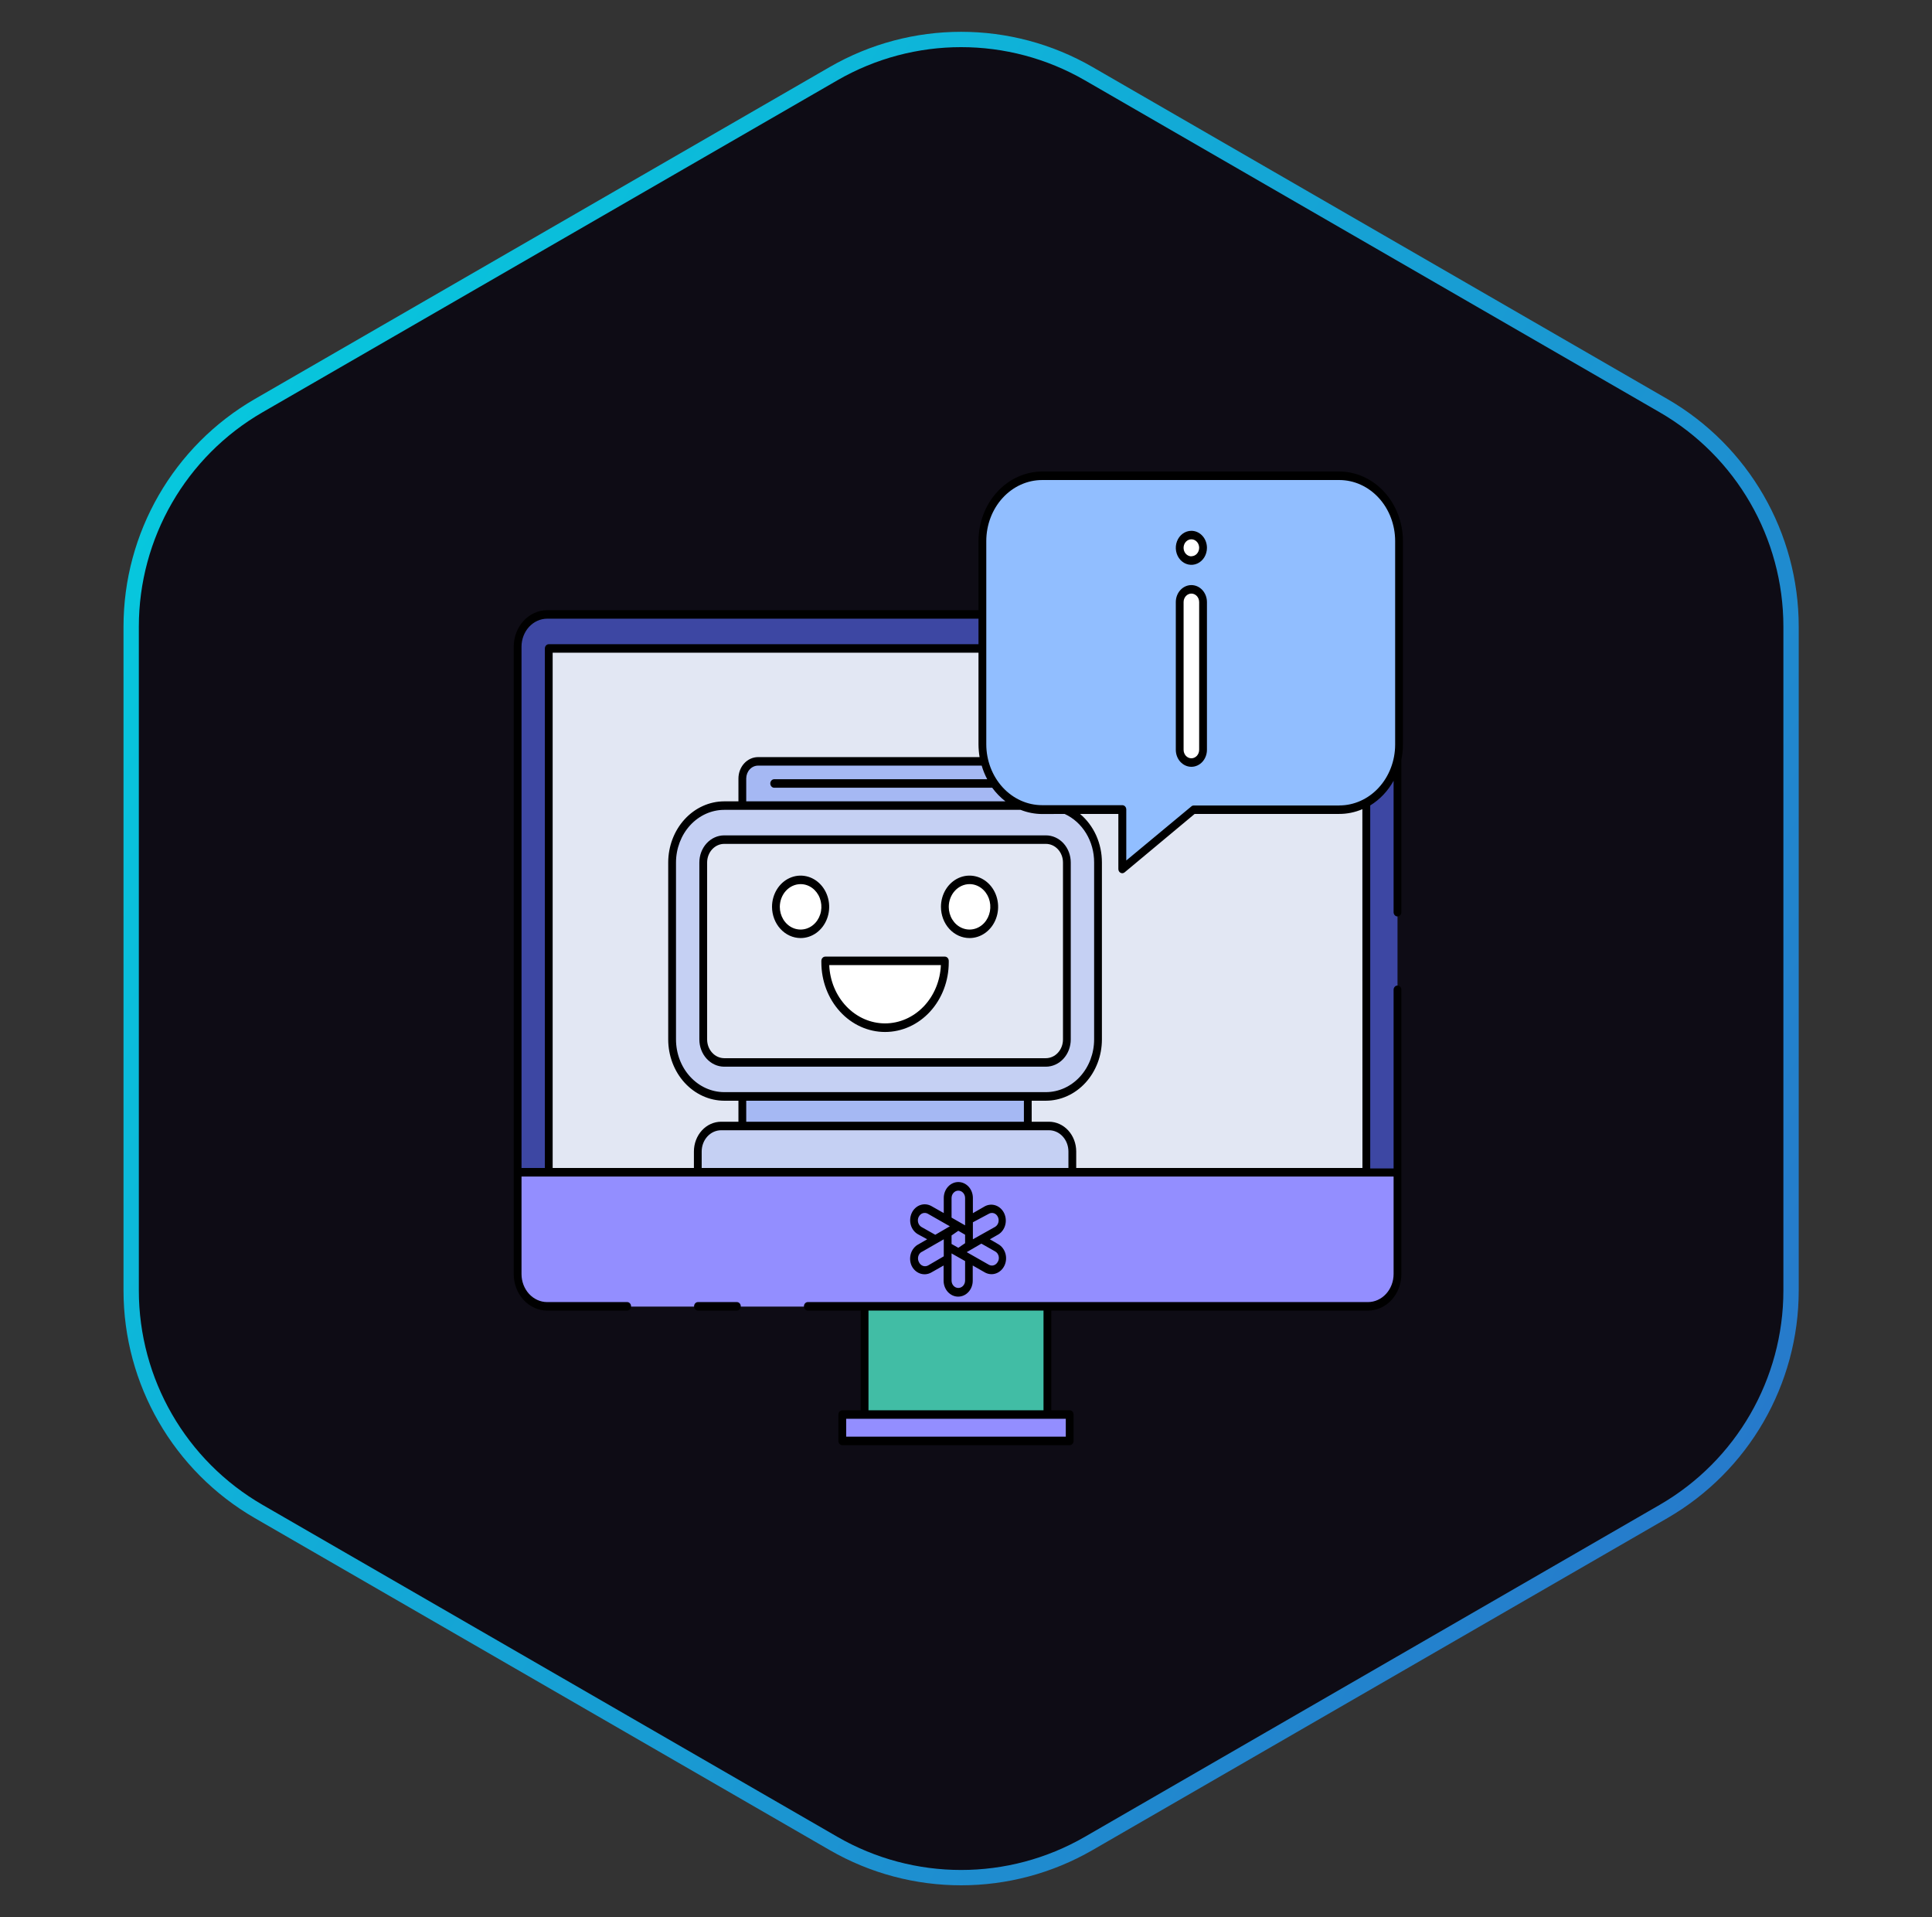 <svg width="126" height="125" viewBox="0 0 126 125" fill="none" xmlns="http://www.w3.org/2000/svg">
<rect x="0" y="0" width="126" height="125" fill="#333333" stroke="none"/>
<path d="M54.36 4.804C59.509 1.831 65.853 1.831 71.003 4.804L108.486 26.446C113.636 29.419 116.808 34.913 116.808 40.859V84.141C116.808 90.087 113.636 95.581 108.486 98.554L71.003 120.196C65.853 123.169 59.509 123.169 54.36 120.196L16.876 98.554C11.727 95.581 8.555 90.087 8.555 84.141V40.859C8.555 34.913 11.727 29.419 16.876 26.446L54.36 4.804Z" fill="#0E0C15" stroke="url(#paint0_linear_30_50)"/>
<path d="M33.759 42.165V76.434H91.142V42.165C91.142 41.889 91.092 41.616 90.995 41.361C90.898 41.105 90.757 40.874 90.578 40.678C90.399 40.483 90.187 40.328 89.954 40.223C89.72 40.117 89.47 40.063 89.217 40.063H35.684C35.173 40.063 34.684 40.284 34.323 40.678C33.962 41.073 33.759 41.608 33.759 42.165Z" fill="#3D47A3"/>
<path d="M35.789 42.282H89.11V76.434H35.789V42.282Z" fill="#E2E7F3"/>
<path d="M91.142 76.434V83.09C91.142 83.366 91.092 83.639 90.995 83.894C90.899 84.149 90.757 84.381 90.578 84.576C90.4 84.772 90.187 84.926 89.954 85.032C89.72 85.138 89.47 85.192 89.217 85.192H35.684C35.173 85.192 34.684 84.971 34.323 84.576C33.962 84.182 33.759 83.647 33.759 83.09V76.434H91.142Z" fill="#938EFF"/>
<path d="M56.386 85.175H68.304V92.231H56.386V85.175Z" fill="#41BDA5"/>
<path d="M54.936 92.231H69.769V93.951H54.936V92.231Z" fill="#938EFF"/>
<path d="M68.218 52.527H47.23C45.353 52.527 43.832 54.188 43.832 56.237V67.781C43.832 69.83 45.353 71.491 47.23 71.491H68.218C70.094 71.491 71.615 69.83 71.615 67.781V56.237C71.615 54.188 70.094 52.527 68.218 52.527Z" fill="#C5D0F3"/>
<path d="M69.578 67.781V56.238C69.578 55.414 68.966 54.746 68.212 54.746H47.224C46.469 54.746 45.858 55.414 45.858 56.238V67.781C45.858 68.605 46.469 69.273 47.224 69.273H68.212C68.966 69.273 69.578 68.605 69.578 67.781Z" fill="#E2E7F3"/>
<path d="M53.822 59.127C53.822 59.475 53.728 59.815 53.551 60.104C53.374 60.394 53.123 60.619 52.828 60.752C52.534 60.885 52.211 60.92 51.898 60.852C51.586 60.784 51.299 60.617 51.074 60.371C50.849 60.125 50.696 59.812 50.633 59.471C50.571 59.13 50.603 58.776 50.725 58.455C50.847 58.133 51.053 57.859 51.318 57.666C51.583 57.472 51.894 57.369 52.212 57.369C52.639 57.369 53.049 57.554 53.351 57.884C53.653 58.214 53.822 58.661 53.822 59.127Z" fill="white"/>
<path d="M64.842 59.127C64.842 59.475 64.747 59.815 64.57 60.104C64.394 60.394 64.142 60.619 63.848 60.752C63.554 60.885 63.23 60.92 62.918 60.852C62.606 60.784 62.319 60.617 62.094 60.371C61.868 60.125 61.715 59.812 61.653 59.471C61.591 59.13 61.623 58.776 61.745 58.455C61.867 58.133 62.073 57.859 62.337 57.666C62.602 57.472 62.913 57.369 63.232 57.369C63.659 57.369 64.068 57.554 64.37 57.884C64.672 58.214 64.842 58.661 64.842 59.127Z" fill="white"/>
<path d="M49.433 49.642H66.008C66.278 49.642 66.536 49.759 66.727 49.967C66.917 50.175 67.024 50.458 67.024 50.752V52.516H48.413V50.757C48.412 50.611 48.438 50.465 48.489 50.33C48.54 50.194 48.615 50.071 48.71 49.967C48.805 49.864 48.918 49.782 49.042 49.726C49.166 49.67 49.299 49.642 49.433 49.642Z" fill="#A5B8F3"/>
<path d="M66.009 74.371H49.434C49.164 74.371 48.906 74.254 48.716 74.046C48.525 73.838 48.418 73.555 48.418 73.261V71.492H67.029V73.261C67.029 73.407 67.003 73.552 66.952 73.687C66.9 73.822 66.825 73.945 66.73 74.048C66.635 74.151 66.523 74.232 66.399 74.288C66.275 74.343 66.143 74.371 66.009 74.371Z" fill="#A5B8F3"/>
<path d="M69.934 75.08V76.433C69.284 76.433 51.1 76.433 45.508 76.433V75.08C45.508 74.639 45.669 74.216 45.955 73.903C46.24 73.591 46.628 73.416 47.032 73.416H68.411C68.815 73.416 69.202 73.591 69.488 73.903C69.774 74.216 69.934 74.639 69.934 75.08Z" fill="#C5D0F3"/>
<path d="M64.953 51.362H50.49C50.423 51.362 50.359 51.333 50.311 51.281C50.263 51.229 50.237 51.158 50.237 51.085C50.237 51.011 50.263 50.941 50.311 50.889C50.359 50.837 50.423 50.808 50.49 50.808H64.953C65.02 50.808 65.085 50.837 65.132 50.889C65.18 50.941 65.207 51.011 65.207 51.085C65.207 51.158 65.18 51.229 65.132 51.281C65.085 51.333 65.02 51.362 64.953 51.362Z" fill="#B4C3F3"/>
<path d="M53.822 62.65V62.75C53.822 63.88 54.233 64.963 54.965 65.762C55.696 66.561 56.688 67.01 57.722 67.01C58.757 67.01 59.748 66.561 60.48 65.762C61.211 64.963 61.622 63.88 61.622 62.75V62.65H53.822Z" fill="white"/>
<path d="M91.242 35.276V48.55C91.241 49.677 90.83 50.758 90.099 51.554C89.369 52.351 88.379 52.798 87.347 52.798H77.846L73.199 56.681V52.798H67.964C66.932 52.798 65.942 52.351 65.212 51.554C64.481 50.758 64.07 49.677 64.069 48.55V35.276C64.07 34.148 64.481 33.067 65.211 32.269C65.941 31.472 66.931 31.023 67.964 31.021H87.347C88.38 31.023 89.37 31.472 90.1 32.269C90.83 33.067 91.241 34.148 91.242 35.276Z" fill="#91BEFF"/>
<path d="M77.703 49.743C77.499 49.743 77.304 49.655 77.16 49.499C77.017 49.343 76.936 49.131 76.936 48.911V39.259C76.936 39.038 77.017 38.827 77.16 38.671C77.304 38.515 77.499 38.427 77.703 38.427C77.906 38.427 78.101 38.515 78.245 38.671C78.388 38.827 78.469 39.038 78.469 39.259V48.888C78.472 48.999 78.454 49.11 78.417 49.214C78.379 49.317 78.323 49.411 78.252 49.491C78.18 49.571 78.095 49.634 78.001 49.677C77.906 49.72 77.805 49.743 77.703 49.743Z" fill="white"/>
<path d="M77.702 36.546C78.126 36.546 78.469 36.174 78.469 35.714C78.469 35.255 78.126 34.882 77.702 34.882C77.279 34.882 76.936 35.255 76.936 35.714C76.936 36.174 77.279 36.546 77.702 36.546Z" fill="white"/>
<path d="M48.058 84.898H45.519C45.452 84.898 45.387 84.927 45.339 84.979C45.292 85.031 45.265 85.102 45.265 85.175C45.265 85.249 45.292 85.32 45.339 85.372C45.387 85.424 45.452 85.453 45.519 85.453H48.058C48.125 85.453 48.19 85.424 48.238 85.372C48.285 85.32 48.312 85.249 48.312 85.175C48.312 85.102 48.285 85.031 48.238 84.979C48.19 84.927 48.125 84.898 48.058 84.898Z" fill="black"/>
<path d="M45.61 56.238V67.775C45.61 68.245 45.78 68.696 46.084 69.028C46.387 69.361 46.799 69.549 47.23 69.55H68.212C68.642 69.549 69.055 69.361 69.358 69.028C69.662 68.696 69.832 68.245 69.832 67.775V56.238C69.832 55.768 69.662 55.318 69.358 54.986C69.054 54.655 68.642 54.468 68.212 54.468H47.23C46.8 54.468 46.388 54.655 46.084 54.986C45.78 55.318 45.61 55.768 45.61 56.238ZM69.325 56.238V67.775C69.325 68.098 69.207 68.407 68.999 68.636C68.791 68.865 68.508 68.994 68.212 68.996H47.23C46.934 68.994 46.651 68.865 46.443 68.636C46.234 68.407 46.117 68.098 46.117 67.775V56.238C46.117 55.916 46.235 55.607 46.443 55.379C46.652 55.151 46.935 55.023 47.23 55.023H68.212C68.507 55.023 68.79 55.151 68.999 55.379C69.207 55.607 69.325 55.916 69.325 56.238Z" fill="black"/>
<path d="M52.213 61.163C52.582 61.163 52.942 61.044 53.249 60.82C53.555 60.596 53.794 60.279 53.935 59.907C54.076 59.535 54.113 59.125 54.041 58.73C53.969 58.336 53.792 57.973 53.531 57.688C53.27 57.403 52.938 57.209 52.577 57.131C52.215 57.052 51.84 57.093 51.5 57.247C51.159 57.401 50.868 57.662 50.664 57.996C50.459 58.331 50.349 58.725 50.349 59.127C50.351 59.667 50.548 60.184 50.897 60.565C51.246 60.947 51.719 61.162 52.213 61.163ZM52.213 57.647C52.481 57.647 52.743 57.733 52.966 57.896C53.189 58.059 53.363 58.29 53.466 58.561C53.568 58.831 53.595 59.129 53.543 59.416C53.491 59.704 53.361 59.968 53.172 60.175C52.982 60.382 52.741 60.523 52.478 60.58C52.215 60.637 51.942 60.608 51.694 60.496C51.447 60.384 51.235 60.194 51.086 59.95C50.937 59.707 50.857 59.42 50.857 59.127C50.859 58.735 51.002 58.359 51.256 58.082C51.51 57.804 51.854 57.648 52.213 57.647Z" fill="black"/>
<path d="M63.231 61.163C63.6 61.163 63.96 61.044 64.266 60.82C64.573 60.596 64.812 60.278 64.953 59.906C65.094 59.534 65.131 59.125 65.059 58.73C64.987 58.335 64.809 57.972 64.549 57.688C64.288 57.403 63.956 57.209 63.595 57.131C63.233 57.052 62.858 57.092 62.518 57.246C62.177 57.401 61.886 57.661 61.681 57.996C61.477 58.331 61.367 58.725 61.367 59.127C61.367 59.667 61.564 60.185 61.913 60.567C62.263 60.949 62.737 61.163 63.231 61.163ZM63.231 57.646C63.499 57.646 63.761 57.733 63.984 57.896C64.207 58.059 64.381 58.29 64.484 58.56C64.586 58.831 64.613 59.129 64.561 59.416C64.508 59.703 64.379 59.967 64.19 60.175C64 60.382 63.759 60.523 63.495 60.58C63.233 60.637 62.96 60.608 62.712 60.495C62.464 60.383 62.253 60.194 62.104 59.95C61.955 59.706 61.875 59.42 61.875 59.127C61.877 58.735 62.02 58.359 62.274 58.082C62.528 57.804 62.872 57.648 63.231 57.646Z" fill="black"/>
<path d="M61.621 62.373H53.821C53.754 62.373 53.689 62.402 53.642 62.454C53.594 62.506 53.567 62.576 53.567 62.65V62.75C53.567 63.953 54.005 65.107 54.784 65.958C55.563 66.809 56.619 67.287 57.721 67.287C58.823 67.287 59.879 66.809 60.658 65.958C61.437 65.107 61.875 63.953 61.875 62.75V62.65C61.875 62.576 61.848 62.506 61.801 62.454C61.753 62.402 61.688 62.373 61.621 62.373ZM57.721 66.727C56.783 66.727 55.882 66.332 55.204 65.624C54.526 64.916 54.123 63.95 54.08 62.927H61.362C61.319 63.95 60.917 64.916 60.239 65.624C59.56 66.332 58.659 66.727 57.721 66.727Z" fill="black"/>
<path d="M91.496 35.276C91.493 34.075 91.055 32.924 90.278 32.075C89.5 31.226 88.447 30.747 87.347 30.744H67.964C66.865 30.747 65.811 31.226 65.033 32.075C64.256 32.924 63.818 34.075 63.815 35.276V39.785H35.682C35.105 39.787 34.552 40.038 34.143 40.484C33.735 40.93 33.505 41.535 33.504 42.165V83.073C33.505 83.704 33.735 84.308 34.143 84.754C34.552 85.2 35.105 85.451 35.682 85.453H40.903C40.97 85.453 41.035 85.424 41.082 85.372C41.13 85.32 41.157 85.249 41.157 85.176C41.157 85.102 41.13 85.031 41.082 84.98C41.035 84.927 40.97 84.898 40.903 84.898H35.682C35.24 84.897 34.816 84.704 34.502 84.362C34.189 84.02 34.013 83.557 34.012 83.073V76.711H90.887V83.073C90.885 83.557 90.709 84.02 90.396 84.362C90.083 84.704 89.659 84.897 89.216 84.898H52.684C52.617 84.898 52.552 84.927 52.504 84.98C52.457 85.031 52.43 85.102 52.43 85.176C52.43 85.249 52.457 85.32 52.504 85.372C52.552 85.424 52.617 85.453 52.684 85.453H56.132V91.954H54.934C54.866 91.954 54.802 91.983 54.754 92.035C54.706 92.087 54.68 92.158 54.68 92.231V93.951C54.68 94.024 54.706 94.095 54.754 94.147C54.802 94.199 54.866 94.228 54.934 94.228H69.762C69.829 94.228 69.894 94.199 69.941 94.147C69.989 94.095 70.016 94.024 70.016 93.951V92.231C70.016 92.158 69.989 92.087 69.941 92.035C69.894 91.983 69.829 91.954 69.762 91.954H68.563V85.453H89.216C89.502 85.453 89.785 85.391 90.05 85.272C90.314 85.152 90.554 84.977 90.756 84.756C90.959 84.535 91.119 84.273 91.229 83.984C91.338 83.695 91.394 83.386 91.394 83.073V64.536C91.394 64.462 91.368 64.392 91.32 64.34C91.272 64.288 91.208 64.258 91.141 64.258C91.073 64.258 91.009 64.288 90.961 64.34C90.913 64.392 90.887 64.462 90.887 64.536V76.184H89.363V52.516C89.99 52.132 90.515 51.578 90.887 50.907V59.477C90.887 59.55 90.913 59.621 90.961 59.673C91.009 59.725 91.073 59.754 91.141 59.754C91.208 59.754 91.272 59.725 91.32 59.673C91.368 59.621 91.394 59.55 91.394 59.477V49.531C91.462 49.209 91.496 48.88 91.496 48.55V35.276ZM69.508 93.673H55.187V92.509H69.508V93.673ZM56.64 91.954V85.453H68.055V91.954H56.64ZM50.49 51.362H64.709C64.957 51.701 65.248 51.999 65.572 52.249H48.667V50.757C48.668 50.536 48.75 50.323 48.893 50.167C49.037 50.01 49.231 49.921 49.434 49.92H64.023C64.114 50.229 64.235 50.526 64.384 50.807H50.49C50.423 50.807 50.358 50.836 50.311 50.888C50.263 50.94 50.236 51.011 50.236 51.084C50.236 51.158 50.263 51.229 50.311 51.281C50.358 51.333 50.423 51.362 50.49 51.362ZM69.432 53.07C70.003 53.33 70.491 53.769 70.834 54.332C71.176 54.895 71.358 55.556 71.356 56.232V67.769C71.356 68.681 71.025 69.555 70.436 70.199C69.847 70.844 69.047 71.207 68.213 71.209H47.23C46.396 71.207 45.596 70.844 45.007 70.199C44.418 69.555 44.087 68.681 44.087 67.769V56.238C44.088 55.327 44.42 54.455 45.009 53.811C45.598 53.168 46.397 52.806 47.23 52.804H66.562C67.013 52.982 67.489 53.074 67.969 53.076L69.432 53.07ZM63.886 49.365H49.434C49.096 49.367 48.773 49.514 48.534 49.774C48.295 50.035 48.161 50.389 48.159 50.757V52.249H47.23C46.262 52.251 45.334 52.672 44.65 53.419C43.965 54.167 43.58 55.18 43.579 56.238V67.775C43.58 68.833 43.965 69.847 44.649 70.596C45.334 71.344 46.262 71.766 47.23 71.769H48.159V73.139H47.032C46.561 73.139 46.108 73.343 45.775 73.707C45.442 74.072 45.255 74.565 45.255 75.08V76.156H36.043V42.559H63.815V48.55C63.818 48.823 63.842 49.096 63.886 49.365ZM69.68 76.156C67.954 76.156 46.885 76.156 45.762 76.156V75.08C45.762 74.713 45.896 74.36 46.134 74.1C46.372 73.84 46.695 73.694 47.032 73.694H68.411C68.748 73.694 69.07 73.84 69.308 74.1C69.547 74.36 69.68 74.713 69.68 75.08V76.156ZM66.776 73.139H48.667V71.769H66.776V73.139ZM35.682 40.34H63.815V42.004H35.789C35.722 42.004 35.657 42.033 35.609 42.086C35.562 42.138 35.535 42.208 35.535 42.282V76.156H34.012V42.165C34.013 41.682 34.189 41.218 34.502 40.876C34.816 40.534 35.24 40.342 35.682 40.34ZM88.855 76.156H70.188V75.08C70.188 74.565 70.001 74.072 69.668 73.707C69.334 73.343 68.882 73.139 68.411 73.139H67.284V71.769H68.213C69.181 71.766 70.109 71.344 70.793 70.596C71.478 69.847 71.863 68.833 71.864 67.775V56.238C71.865 55.625 71.737 55.021 71.49 54.471C71.242 53.922 70.882 53.443 70.437 53.07H72.936V56.659C72.936 56.711 72.949 56.761 72.973 56.805C72.998 56.849 73.034 56.884 73.076 56.907C73.118 56.93 73.165 56.94 73.212 56.935C73.259 56.931 73.304 56.912 73.342 56.881L77.912 53.07H87.327C87.848 53.073 88.365 52.967 88.85 52.76L88.855 76.156ZM87.332 52.521H77.846C77.79 52.521 77.736 52.543 77.694 52.582L73.453 56.105V52.776C73.452 52.703 73.425 52.633 73.378 52.582C73.33 52.53 73.266 52.5 73.2 52.499H67.964C66.999 52.499 66.074 52.081 65.391 51.336C64.709 50.591 64.324 49.581 64.323 48.527V35.276C64.324 34.222 64.708 33.211 65.391 32.465C66.073 31.72 66.999 31.3 67.964 31.299H87.347C88.312 31.3 89.238 31.72 89.92 32.465C90.603 33.211 90.987 34.222 90.988 35.276V48.55C90.986 49.602 90.601 50.611 89.918 51.355C89.236 52.098 88.311 52.516 87.347 52.516L87.332 52.521Z" fill="black"/>
<path d="M77.698 38.149C77.429 38.149 77.171 38.266 76.98 38.474C76.79 38.682 76.683 38.964 76.683 39.258V48.887C76.683 49.182 76.79 49.464 76.98 49.672C77.171 49.88 77.429 49.997 77.698 49.997C77.968 49.997 78.226 49.88 78.417 49.672C78.607 49.464 78.714 49.182 78.714 48.887V39.258C78.714 38.964 78.607 38.682 78.417 38.474C78.226 38.266 77.968 38.149 77.698 38.149ZM78.206 48.887C78.206 49.035 78.153 49.176 78.058 49.28C77.962 49.384 77.833 49.442 77.698 49.442C77.564 49.442 77.435 49.384 77.339 49.28C77.244 49.176 77.191 49.035 77.191 48.887V39.258C77.191 39.111 77.244 38.97 77.339 38.866C77.435 38.762 77.564 38.703 77.698 38.703C77.833 38.703 77.962 38.762 78.058 38.866C78.153 38.97 78.206 39.111 78.206 39.258V48.887Z" fill="black"/>
<path d="M77.698 34.61C77.498 34.61 77.301 34.675 77.134 34.797C76.967 34.919 76.837 35.092 76.76 35.295C76.683 35.497 76.663 35.721 76.702 35.936C76.742 36.151 76.838 36.349 76.98 36.504C77.122 36.659 77.303 36.764 77.5 36.807C77.697 36.85 77.901 36.828 78.087 36.744C78.273 36.66 78.431 36.518 78.543 36.336C78.654 36.153 78.714 35.939 78.714 35.719C78.714 35.425 78.607 35.143 78.417 34.935C78.226 34.727 77.968 34.61 77.698 34.61ZM77.698 36.274C77.598 36.274 77.5 36.241 77.416 36.18C77.333 36.12 77.268 36.033 77.229 35.931C77.191 35.83 77.181 35.719 77.2 35.611C77.22 35.503 77.268 35.405 77.339 35.327C77.41 35.249 77.501 35.197 77.599 35.175C77.698 35.154 77.8 35.165 77.893 35.207C77.986 35.249 78.065 35.32 78.121 35.411C78.176 35.502 78.206 35.609 78.206 35.719C78.205 35.865 78.151 36.005 78.056 36.108C77.961 36.211 77.832 36.268 77.698 36.268V36.274Z" fill="black"/>
<path d="M59.453 82.529C59.57 82.773 59.772 82.956 60.012 83.038C60.253 83.12 60.514 83.095 60.737 82.968L61.54 82.513V83.506C61.54 83.781 61.64 84.045 61.818 84.239C61.996 84.434 62.237 84.543 62.489 84.543C62.741 84.543 62.983 84.434 63.161 84.239C63.339 84.045 63.439 83.781 63.439 83.506V82.513L64.246 82.973C64.469 83.093 64.726 83.112 64.962 83.027C65.198 82.942 65.393 82.76 65.508 82.519C65.622 82.278 65.645 81.998 65.573 81.739C65.5 81.48 65.338 81.262 65.12 81.132L64.556 80.804L65.13 80.477C65.339 80.342 65.493 80.124 65.56 79.868C65.626 79.613 65.601 79.339 65.488 79.104C65.375 78.868 65.184 78.689 64.954 78.603C64.724 78.517 64.473 78.531 64.251 78.641L63.449 79.101V78.109C63.449 77.834 63.349 77.57 63.171 77.375C62.993 77.181 62.751 77.071 62.499 77.071C62.248 77.071 62.006 77.181 61.828 77.375C61.65 77.57 61.55 77.834 61.55 78.109V79.096L60.748 78.641C60.636 78.578 60.515 78.539 60.39 78.527C60.266 78.515 60.14 78.53 60.021 78.571C59.901 78.612 59.79 78.679 59.695 78.767C59.599 78.855 59.52 78.963 59.463 79.085C59.349 79.331 59.327 79.615 59.402 79.878C59.479 80.137 59.647 80.353 59.869 80.477L60.468 80.804L59.899 81.132C59.785 81.19 59.683 81.273 59.599 81.376C59.514 81.478 59.449 81.598 59.407 81.728C59.366 81.858 59.348 81.996 59.356 82.134C59.364 82.271 59.397 82.406 59.453 82.529ZM62.499 80.25L62.941 80.505V81.059L62.499 81.359L62.058 81.109V80.555L62.499 80.25ZM62.941 83.495C62.941 83.623 62.895 83.745 62.812 83.836C62.729 83.926 62.617 83.977 62.499 83.977C62.382 83.977 62.27 83.926 62.187 83.836C62.104 83.745 62.058 83.623 62.058 83.495V81.725L62.941 82.224V83.495ZM65.079 82.258C65.053 82.313 65.017 82.363 64.973 82.403C64.929 82.444 64.878 82.475 64.824 82.494C64.769 82.513 64.711 82.52 64.654 82.515C64.597 82.509 64.541 82.492 64.49 82.463L63.048 81.642L64.003 81.087L64.896 81.592C64.951 81.621 65 81.662 65.039 81.713C65.078 81.763 65.107 81.823 65.125 81.886C65.142 81.95 65.147 82.017 65.139 82.083C65.131 82.149 65.111 82.212 65.079 82.269V82.258ZM64.49 79.14C64.541 79.111 64.597 79.093 64.654 79.087C64.712 79.081 64.769 79.088 64.824 79.107C64.879 79.126 64.93 79.157 64.974 79.198C65.017 79.239 65.053 79.289 65.079 79.346C65.133 79.458 65.144 79.59 65.11 79.711C65.076 79.833 64.999 79.934 64.896 79.995L63.449 80.804V79.695L64.49 79.14ZM62.058 79.39V78.114C62.058 77.986 62.104 77.863 62.187 77.773C62.27 77.682 62.382 77.632 62.499 77.632C62.617 77.632 62.729 77.682 62.812 77.773C62.895 77.863 62.941 77.986 62.941 78.114V79.895L62.058 79.39ZM59.915 79.346C59.941 79.289 59.978 79.239 60.023 79.198C60.068 79.156 60.119 79.125 60.175 79.106C60.231 79.087 60.289 79.08 60.348 79.086C60.406 79.092 60.462 79.11 60.514 79.14L61.946 79.956L60.996 80.51L60.103 80.006C60.05 79.976 60.003 79.935 59.965 79.885C59.927 79.835 59.898 79.778 59.881 79.716C59.863 79.654 59.857 79.589 59.863 79.524C59.869 79.46 59.886 79.397 59.915 79.34V79.346ZM60.108 81.631L61.55 80.804V81.914L60.534 82.507C60.43 82.566 60.308 82.577 60.196 82.539C60.084 82.501 59.99 82.415 59.935 82.302C59.903 82.246 59.882 82.183 59.874 82.118C59.865 82.052 59.869 81.986 59.885 81.922C59.901 81.859 59.93 81.799 59.968 81.748C60.006 81.697 60.054 81.655 60.108 81.625V81.631Z" fill="black"/>
<defs>
<linearGradient id="paint0_linear_30_50" x1="0.028" y1="1.85194e-06" x2="142.787" y2="82.885" gradientUnits="userSpaceOnUse">
<stop stop-color="#00D7E1"/>
<stop offset="1" stop-color="#2B6EC8"/>
</linearGradient>
</defs>
</svg>
